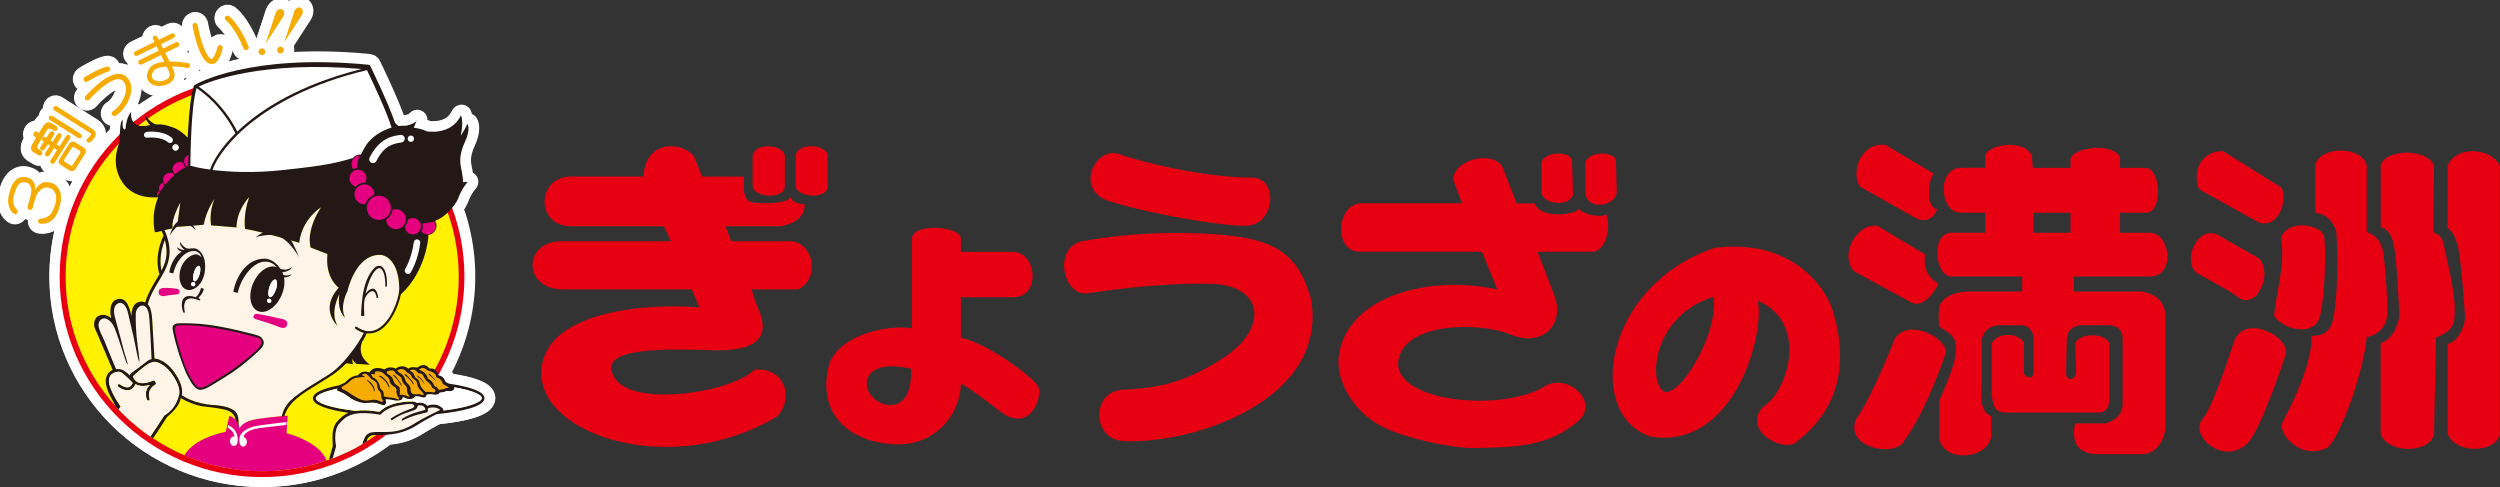 <?xml version="1.0" encoding="UTF-8"?>
<svg id="_レイヤー_2" data-name="レイヤー 2" xmlns="http://www.w3.org/2000/svg" viewBox="0 0 361.68 70.49">
  <rect x="0" y="0" width="361.68" height="70.49" fill="#333333" stroke="none"/>
  <defs>
    <style>
      .cls-1 {
        fill: #fef4e8;
      }

      .cls-1, .cls-2, .cls-3, .cls-4, .cls-5, .cls-6, .cls-7, .cls-8 {
        stroke-width: 0px;
      }

      .cls-9 {
        stroke: #fff;
        stroke-linecap: round;
        stroke-linejoin: round;
        stroke-width: 2.94px;
      }

      .cls-9, .cls-8 {
        fill: #fff;
      }

      .cls-2 {
        fill: none;
      }

      .cls-3 {
        fill: #f6ab00;
      }

      .cls-4 {
        fill: #e60012;
      }

      .cls-5 {
        fill: #231815;
      }

      .cls-6 {
        fill: #fff100;
      }

      .cls-7 {
        fill: #e4007f;
      }
    </style>
  </defs>
  <g>
    <g>
      <path class="cls-4" d="M330.01,34.29c1.24-2.77,6.04-1.69,6.25,0,.2,1.68.21,7.73-.61,11.43-.68,2.98-5.18,2.14-6.66,0,.3-3.56,1.64-7.18,1.02-11.43Z"/>
      <path class="cls-4" d="M354.11,33.05s.96.27,1.53,2.83c.47,2.11,1,10.13,1,10.13,0,0-.37,3.16-2.53,3.76v12.98c1.03,2.96,7.03,2.87,7.55,0V23.94c-1.37-2.62-6.31-2.89-7.55,0v9.11Z"/>
      <path class="cls-4" d="M344.4,23.94c.71-2.43,6.68-2.52,7.73,0l-.1,9.66c1.23.4,1.44,1.49,1.44,1.49,0,0,1.65,6.83,1.65,9.2s.17,3.36-2.7,4.55l-.28,13.92c-.51,2.87-6.71,2.96-7.73,0v-13.13c2.15-.6,2.71-3.77,2.71-3.77,0,0-.31-8.81-.92-10.89-.6-2.07-1.78-2.07-1.78-2.07v-8.97h0Z"/>
      <path class="cls-4" d="M334.41,48.54c.2,4.25-3.37,10.97-4.19,12.56-.82,1.58,2.76,5.74,6.66,3.56,2.55-3.07,5.32-12.56,5.52-15.93,1.33-.1,2.56-1.19,2.87-2.57.31-1.38-.21-8.11-.51-9.79-.31-1.69-1.44-2.57-2.36-2.77v-9.66c-.61-2.87-6.87-2.89-7.46,0v6.89c1.94,0,2.87,1.97,3.07,2.67,0,0,.48,7.51-.41,12.37-.31,1.73-1.23,2.87-3.17,2.68h0Z"/>
      <path class="cls-4" d="M323.16,49.52c-.9,2.76-3.19,9.62-4.51,11.09-1.98,2.2,2.76,6.79,6.36,3.66,2.02-1.77,5.63-12.86,5.63-12.86.92-2.67-6.07-6.25-7.48-1.88h0Z"/>
      <path class="cls-4" d="M320.7,33.89c-2.79-1.12-4.98,3.64-2.97,5.55,0,0,5.11,2.79,5.94,3.46,1.39,1.1,2.35.24,3.37-.6-2.45,1.94,2.22-1.17-.1-4.84l-6.24-3.57h0Z"/>
      <path class="cls-4" d="M318.14,27.37c-1.09-2.84.51-5.59,3.47-5.5l8.5,5.3c.83,1.89-.4,5.84-3.27,5.05l-8.7-4.84h0Z"/>
      <path class="cls-4" d="M309.14,42.18h-9.11v-2.17h11c3.76,0,3-6.33,0-6.33h-4.32v-2.9h3.76c2.42-.02,2.22-6.25,0-6.49h-3.76v-1.57c-1.23-2.17-6.66-1.38-7.17.2v1.37h-5.46l-.1-1.67c-.92-2.57-6.38-1.78-6.79-.1v1.76h-3.5c-3.57.06-3.05,6.47-.1,6.49h3.6v2.9h-4.88c-2.99,0-2.43,6.33,0,6.33h10.24v2.17h-7.79c-1.53,0-4.02.67-4.24,2.5-.11.88,0,2.57,0,2.57,2.6,1.54,3.92,2.19,0,10.78v5.23c.51,3.75,6.91,3.27,7.53,0v-3.06c-1.54-.59-1.54-2.87-1.33-4.05v-7.18c.4-1.38,1.43-1.8,2.35-1.9h3.49c1.23.1,1.64,1.31,1.64,1.9v5.14c-.41.89-.97.4-1.38,0v-4.44c-.78-1.62-3.82-1.63-4.67,0v7.36c.2,1.68.31,2.57,2.06,2.67h13.31c1.94,0,1.64-2.08,1.64-2.87v-7.17c-.7-1.62-4.39-1.43-4.92,0l.1,4.44c-.41,1.09-1.33.89-1.43,0l.1-5.14c.2-1.68,1.53-1.9,2.35-1.9h3.57c1.94,0,2.15,1.31,2.15,1.9v9.54c0,2.18-2.46,2.76-2.46,2.76h-4.4s-1.28,4.08,2.76,4.45h6.66c2.35.2,3.63-2.27,3.63-3.96v-16.02s.26-3.39-4.15-3.59v.03ZM299.54,33.68h-5.36v-2.9h5.36v2.9Z"/>
      <path class="cls-4" d="M274.11,49.03c1.98-3.16,7.77-.05,7.37,2.08,0,0-2.56,7.91-5.94,12.56-1.02,2.56-8.7,1.28-7.05-2.97,2.45-3.45,5.62-11.68,5.62-11.68h0Z"/>
      <path class="cls-4" d="M271.56,32.66c-3.05-.34-5.51,4.32-3.29,6.62l8.19,4.45c2.05,1.19,3.99-2.67,3.99-2.67-1.71-1.06-2.18-2.34-1.94-4.25l-6.95-4.16Z"/>
      <path class="cls-4" d="M272.77,20.96c-3.79-.36-4.98,4.19-3.7,6.04l8.41,4.73c2.26.59,2.77-1.49,2.77-1.49-1.39,0-1.56-3.39-.52-5.13l-6.97-4.16h0Z"/>
    </g>
    <path class="cls-4" d="M265.12,44.86c-.81-2.7-5.42-10.46-17.06-9-16.2,5.48-18.79,24.43-9.13,27.33,11.99,1.8,16.41-14.84,15.37-19.68,7.33,3.04,4.54,13.04.69,15.41-3.08,3.56,3.61,6.99,5.24,4.72,8.49-6.67,5.7-16.08,4.89-18.77h0ZM240.44,56.44c-1.98-2.03-.93-10.91,7.45-13.49.82,5.62-5.47,15.52-7.45,13.49Z"/>
    <path class="cls-4" d="M229.35,23.45c.59-1.58,3.96-1.58,4.43-.34l.12,4.73c-.12,1.91-4.31,2.81-4.55,0v-4.38h0Z"/>
    <path class="cls-4" d="M223.01,23.45c.59-1.58,3.96-1.58,4.42-.34l.13,4.73c.23,1.91-4.19,2.13-4.55,0v-4.38h0Z"/>
    <path class="cls-4" d="M211.52,29.42h-14.54c-3.74,0-4.13,7.27-.04,7h17.46l2.22,5.47c-9.65-2.17-21.72.84-22.93,9.56-.44,3.16,1.59,7.45,5.49,9.83,3.6,2.21,11.36,3.59,14,3.54,5.83-.11,10.68-.11,15.09-3.86,3.27-2.78-1.51-7.1-4.79-5.07-6.19,3.83-21.94,2.26-21.18-3.66.72-5.59,11.64-5.73,16.29-3.82,4.66,1.91,7.81-1.57,6.3-5.62l-2.45-6.36h8.26c2.1-.86,2.25-4.32,1.66-5.44-.58.56-3.34.1-3.98-.83.42.6-5.25,1.9-6.38-.73h-2.58l-2.1-5.38c-1.72-2.53-7.65-.6-6.99,2.22l1.2,3.17v-.02Z"/>
    <path class="cls-4" d="M156.51,34.9c-4.33,1.12-2.58,8.05.82,7.53,9.28-1.41,15.51-1.46,18.15-1.35,7.35.29,8.03,6.42,1.52,10.69-6.52,4.27-11.02,4.41-14.55,4.61-4.67.26-4.45,7.17,0,7.42,9.77.55,29.67-5.67,27.24-20.46-2.1-7.43-6.05-9.11-15.83-9.56s-17.34,1.13-17.34,1.13h-.01Z"/>
    <path class="cls-4" d="M162.01,22.32c-3.56-1.33-6.61,5.12-1.62,6.75,5.37,1.75,15.83,3.6,19.78,3.6,4.4,0,4.82-6.97.99-6.97-7.1,0-16.42-2.36-19.15-3.38h0Z"/>
    <path class="cls-4" d="M108.88,22.67c0-2.11,4.66-1.89,4.66,0v4.27c0,1.96-4.49,1.69-4.66,0,0,0,0-4.27,0-4.27Z"/>
    <path class="cls-4" d="M115.1,22.65c0-2.1,4.66-1.89,4.66,0v4.27c0,1.97-4.48,1.69-4.66,0v-4.27Z"/>
    <path class="cls-4" d="M93.11,25.54h-10.48c-5.05,0-5.22,7.19,0,7.19h13.43l1,2.17h-15.83c-5.59,0-5.65,6.97.23,6.97h18.62l1.11,2.61c-7.8-.68-22.88.56-22.88,9.55s18.84,15.2,33.97,6.32c2.44-2.14,1.77-7.21-3.12-6.88-3.3,3.46-19.94,6.04-20.72-.1-.48-3.82,13.24-2.59,16.3-2.7,5.6-.21,6.36-2.71,5.06-5.73-.64-1.49-1.06-3.07-1.06-3.07h6.71c3.49-1.69,2.09-7.2-1.4-6.97h-8.26l-.83-2.17h7.92c3.96-.67,3.5-3.2,3.5-3.2-1.75,0-2.06-1.05-2.06-1.05-.11.8-2.72,1.09-5.4.82-1.17-.11-1.28-1.64-1.28-1.64v-2.11h-6.06l-1.16-2.88c-1.52-2.16-7.04-2.66-7.33,2.88h.02Z"/>
    <path class="cls-4" d="M150.14,55.83c-.81-1.35-7.29-6.19-11.13-6.97v-5.85h7.52c4.13,0,3.48-6.57,0-6.57h-7.52v-1.92c0-1.87-7.07-2.29-7.07,0v12.99c-3.13-.58-10.24.71-11.95,5.06-1.97,7.2,2.8,11.36,9.32,11.7,6.51.34,9.7-4.95,9.7-8.77,1.28.56,6.01,4.27,6.01,4.27,4.19,2.81,5.94-2.59,5.12-3.94ZM126.31,57.53c-1.87-1.81-1.26-5.74,5.49-4.17.22,6.14-3.63,5.96-5.49,4.17Z"/>
  </g>
  <g>
    <line class="cls-2" x1="21.74" y1="63.13" x2="21.76" y2="63.12"/>
    <g>
      <path class="cls-9" d="M8.56,27.29c-.23-.46-.62-.77-1.16-.93-.42-.13-.94-.16-1.3.04-.39.2-.7.47-1.03,1.03.05-.55.03-.74-.19-1.16-.19-.34-.47-.54-.87-.66-.38-.12-.74-.19-1.17,0-.67.27-1.14.98-1.42,1.99-.31,1.12-.35,1.71,0,2.49.15.35.35.55.5.67.2.2.42.22.56.03.12-.17.12-.39-.05-.58-.4-.39-.43-.73-.48-1.08-.08-.43.04-.78.17-1.24.23-.82.54-1.36.94-1.52.31-.13.51-.11.78-.03.26.08.48.19.63.62.11.34.16.51.03,1.17-.07.34-.35,1.33-.42,1.53-.09.32-.09.51.2.63.26.08.43-.03.5-.32.12-.48.36-1.38.46-1.6.26-.63.55-.94,1.08-1.22.27-.16.62-.15.93-.04.38.12.62.34.78.66.27.5.24,1.2-.07,2.04-.34.95-.55,1.21-1.06,1.49-.3.16-.52.23-.87.26-.26.01-.39.08-.43.31-.03.27.09.4.34.43.62.05,1.17-.09,1.63-.46.5-.39.87-1.03,1.13-1.96.31-1.09.28-1.95-.08-2.58l-.03-.03Z"/>
      <path class="cls-9" d="M7.23,17.27h0l4.09,2.59c.16.09.38.05.47-.11.05-.08.07-.17.04-.26-.01-.09-.07-.16-.15-.22l-4.09-2.59c-.08-.05-.17-.07-.26-.04-.09.01-.16.07-.22.15-.05.08-.07.17-.04.26.01.09.07.16.15.22Z"/>
      <path class="cls-9" d="M7.86,15.89l5.15,3.27c.11.07.16.13.17.19,0,.04-.01.24-.52.63-.15.12-.17.34-.07.48.12.15.34.17.48.07.55-.43.81-.82.79-1.21,0-.2-.11-.5-.48-.74l-5.15-3.27c-.16-.11-.38-.05-.47.11-.11.16-.05.38.11.47h-.01Z"/>
      <path class="cls-9" d="M7.27,23.34c0,.11.05.23.16.28.16.11.38.05.47-.11l2.26-3.55c.05-.08.07-.17.04-.26-.01-.09-.07-.16-.15-.22s-.17-.07-.26-.04c-.09.01-.16.07-.22.15,0,0-.86,1.36-.94,1.49-.09-.05-.35-.22-.44-.28.08-.12.67-1.06.67-1.06.04-.05.05-.12.05-.19v-.08c-.01-.09-.07-.16-.15-.22s-.17-.07-.26-.04c-.09.01-.16.07-.22.15,0,0-.59.94-.67,1.06-.08-.05-.22-.13-.3-.19.08-.12.5-.78.5-.78.04-.05.05-.12.05-.19,0-.11-.05-.23-.16-.28-.08-.05-.17-.07-.26-.04-.09.01-.16.07-.22.15,0,0-.42.66-.5.78-.05-.04-.12-.08-.12-.08-.16-.11-.38-.05-.47.11-.04.05-.05.12-.05.19v.08c.01.09.07.16.15.22,0,0,.07.04.12.08-.08.12-.5.78-.5.78-.04.05-.05.12-.05.19,0,.11.05.23.16.28.08.05.17.07.26.04.09-.01.16-.07.22-.15,0,0,.42-.66.5-.78.08.05.22.13.3.19-.08.12-.67,1.06-.67,1.06-.04.05-.05.12-.05.19v.08c.01.09.07.16.15.22.08.05.17.07.26.04.09-.01.16-.07.22-.15,0,0,.59-.94.67-1.06.09.07.35.22.44.28-.08.13-.94,1.49-.94,1.49-.04.05-.05.12-.05.19v-.03Z"/>
      <path class="cls-9" d="M4.49,21.36s0,.11.01.15c.04.19.17.34.39.47l.67.4c.09.05.19.07.3.04.09-.03.19-.08.24-.17.11-.17.05-.4-.13-.51-.65-.39-.67-.55-.44-.94l1.2-1.96c.11-.19.2-.28.31-.31.15-.04.35.04.73.27.09.05.19.07.28.05.09-.03.19-.08.24-.17.05-.08.07-.19.04-.3-.03-.09-.08-.19-.17-.24l-.67-.4c-.22-.13-.42-.17-.6-.13-.35.08-.59.48-.85.9,0,0-.3.48-.36.6-.09-.05-.27-.17-.27-.17-.16-.11-.39,0-.5.15-.04.07-.07.16-.07.26h0c0,.13.05.23.13.28,0,0,.19.12.28.17-.07.11-.32.52-.32.52-.22.36-.43.7-.43,1.01v.04Z"/>
      <path class="cls-9" d="M8.78,23.77l1.3.82c.27.17.65.09.81-.17l1.46-2.3c.17-.27.09-.63-.19-.81l-1.3-.82c-.27-.17-.65-.09-.81.17l-1.46,2.3c-.17.27-.09.63.19.81ZM9.31,23.01l1.09-1.72c.07-.11.22-.13.32-.07l.82.52c.11.07.15.22.08.32l-1.09,1.71c-.07.11-.22.13-.32.07l-.82-.52s-.09-.08-.11-.15c0-.05,0-.12.03-.17h0Z"/>
      <path class="cls-9" d="M12.67,11.7c.59-.35,2.26-1.3,2.96-1.42.22-.04.35-.23.31-.44-.04-.2-.23-.35-.44-.31-.97.16-3,1.38-3.23,1.52-.17.11-.24.35-.13.52s.35.24.52.13h.01Z"/>
      <path class="cls-9" d="M12.35,13.82c-.13.16-.12.4.04.54.16.13.4.12.54-.04.7-.81,2.82-2.92,4.18-2.96.28,0,.51.07.69.26.36.36.5.86.42,1.48-.16,1.18-1.12,2.49-1.87,2.89-.19.11-.26.34-.15.52s.34.26.52.15c.93-.51,2.06-1.98,2.26-3.45.12-.86-.09-1.6-.63-2.14-.34-.34-.75-.5-1.26-.48-1.98.07-4.61,3.09-4.73,3.23h0Z"/>
      <path class="cls-9" d="M19.89,7.97l2.8-1.36c.09.2.2.42.31.63l-2.8,1.36c-.17.08-.24.3-.16.47s.3.24.47.16l2.8-1.36c.17.35.34.69.48.99-.91.09-1.75.38-2.15.98-.46.69-.47,1.38-.07,1.89.5.63,1.53.82,2.5.46.58-.22.95-.54,1.13-.94.24-.59-.03-1.17-.17-1.48,0,0-.11-.23-.12-.24.78,0,1.59.09,2.2.22.19.04.38-.09.42-.28.01-.08,0-.15-.03-.22-.05-.09-.13-.17-.26-.19-.24-.04-1.44-.26-2.69-.24-.16-.34-.39-.78-.6-1.25l1.85-.9c.17-.08.24-.3.16-.47s-.3-.24-.47-.16l-1.85.9c-.11-.22-.22-.43-.31-.63l1.85-.9c.17-.08.24-.3.16-.47s-.3-.24-.47-.16l-1.85.9c-.12-.26-.2-.4-.2-.4-.08-.17-.3-.24-.47-.16-.17.08-.24.3-.16.47,0,0,.08.16.2.4l-2.8,1.36c-.17.08-.24.3-.16.47s.3.24.47.16h-.01ZM24.11,9.53c.04.09.26.52.26.54.11.23.28.6.16.91-.09.23-.34.4-.71.55-.77.28-1.44.09-1.71-.24s-.09-.77.11-1.08c.28-.43,1.02-.62,1.89-.69Z"/>
      <path class="cls-9" d="M30.82,9.14c.9-.13,1.33-1.77,1.45-2.27.04-.2-.08-.42-.3-.46-.2-.04-.42.08-.46.3-.19.83-.58,1.64-.81,1.68-.67.09-1.63-2.5-2.07-4.88-.04-.2-.24-.35-.44-.31s-.35.24-.31.44c.24,1.36,1.18,5.75,2.93,5.5Z"/>
      <path class="cls-9" d="M35.26,6.9c.08.2.31.3.5.22.2-.08.3-.31.22-.5-1.3-3.19-2.74-4.35-2.81-4.39-.16-.13-.4-.11-.54.07-.13.16-.11.4.07.54,0,0,1.36,1.1,2.57,4.09h0Z"/>
      <path class="cls-9" d="M37.72,7.81c.24.12.54,0,.65-.23.12-.24,0-.54-.23-.65-.24-.12-.54,0-.65.23s0,.54.23.65Z"/>
      <path class="cls-9" d="M40.86,1.24c-.39-.19-.81.16-.94.56-.13.42-1.45,4.44-1.45,4.44,0,0,2.3-3.56,2.54-3.92s.23-.9-.15-1.09h0Z"/>
      <path class="cls-9" d="M40.84,6.71c-.24-.12-.54,0-.65.23-.12.24,0,.54.23.65.24.12.54,0,.65-.23.12-.24,0-.54-.23-.65Z"/>
      <path class="cls-9" d="M43.56,1.01c-.39-.19-.81.16-.94.56-.13.42-1.45,4.44-1.45,4.44,0,0,2.3-3.56,2.54-3.92s.23-.9-.15-1.09h0Z"/>
      <path class="cls-9" d="M65.06,55.51c-.27-.15-.51-.24-.51-.24,0,0-.26-.9-1.02-.97,0,0,0-.03-.03-.07,2.41-4.22,3.79-9.09,3.79-14.26,0-3.49-.63-6.84-1.79-9.95.05-.05.09-.09.12-.13.38-.48.65-.95.78-1.33.47-1.29,1.33-2.27,1.33-2.27-.34,0-.65.04-.65.04,0-.26-.08-1.08-.26-1.88-.17-.81-.39-2.02.51-3.94.9-1.92.39-2.65.39-2.65-.47,1.02-.98,1.71-.98,1.71.47-2.1.04-2.96.04-2.96-1.45,3.04-5.05,2.31-5.05,2.31-.34-.3-1.79-.52-1.79-.52l.43-1.05c-.28.52-1.57.77-1.57.77-.36-.03-.73,0-1.08.04-.16-.15-.32-.3-.48-.43-.95-2.85-3.47-8.02-3.59-8.27-.05-.11-.16-.17-.27-.19-17.27-1.65-24.9,2.78-25.23,2.97-.01,0-.04.03-.05.04l-.09.38c-3.2,1.14-6.13,2.82-8.71,4.93-.46-.6-.3-1.48-.3-1.48,0,0-.69.66-.81,2.37,0,.03,0,.05-.01.07-.04.04-.08.08-.13.12-.05,0-.11-.03-.16-.11-.16-.2-.15-.85-.09-1.28-.31.03-.38.82-.44,2.04-5.38,5.27-8.72,12.57-8.72,20.63,0,16.01,13.16,29.04,29.34,29.04,6.77,0,13.01-2.28,17.98-6.11h.15c2.07-.17,3.31-.73,4.48-1.48.66-.43,1.84-1.06,2.66-1.49,3.88-.38,6.96-1.16,6.96-2.31,0-.97-2.15-1.67-5.12-2.1h-.03Z"/>
    </g>
    <path class="cls-8" d="M50.92,23.65c0-.67.52-1.22,1.18-1.25-.11.28-.32.9-.4,1.83-.19.01-.38.08-.54.16-.16-.22-.24-.47-.24-.75h0ZM50.63,25.73c0-.69.55-1.25,1.24-1.25s1.24.56,1.24,1.25c0,.22-.05.43-.16.62h-.13c-.51,0-.97.23-1.28.59-.52-.16-.89-.65-.89-1.2h-.01ZM52.79,29.49c-.79,0-1.45-.65-1.45-1.45s.65-1.45,1.45-1.45,1.45.65,1.45,1.45v.07c-.63.22-1.12.73-1.29,1.37h-.16ZM53.13,30c0-.97.78-1.75,1.75-1.75s1.75.78,1.75,1.75-.78,1.75-1.75,1.75-1.75-.78-1.75-1.75ZM57.36,33.09c-.78,0-1.41-.62-1.44-1.38.48-.31.83-.82.93-1.41.16-.07.34-.09.51-.09.79,0,1.45.65,1.45,1.45s-.65,1.45-1.45,1.45h0ZM59.82,33.85c-.62,0-1.12-.48-1.16-1.1.23-.27.38-.6.4-.98.22-.19.47-.28.75-.28.65,0,1.17.54,1.17,1.18s-.52,1.18-1.17,1.18ZM61.92,33.85c-.35,0-.67-.16-.9-.43.13-.22.22-.48.22-.75,0-.13-.03-.27-.05-.4.83-.08,1.48-.23,1.72-.28.11.2.19.47.19.69,0,.66-.52,1.18-1.17,1.18Z"/>
    <path class="cls-8" d="M27.25,23.94s-.04.01-.2.09c-.26-.19-.4-.48-.4-.79,0-.4.24-.75.63-.91v1.61h-.03ZM26.05,23.36c.13,0,.32.05.44.09.05.26.19.48.39.66-.55.28-1.05.63-1.51,1.02-.24-.19-.38-.47-.38-.77,0-.55.47-.99,1.05-.99h0ZM23.51,26.35c.07.16.16.3.3.42-.27.34-.5.65-.67.91-.08-.15-.13-.31-.13-.48,0-.35.2-.67.51-.86h0ZM22.97,27.54c.03.09.08.17.13.26-.15.22-.26.4-.32.52-.01-.07-.03-.13-.03-.2,0-.22.08-.42.22-.58ZM23.92,26.63c-.2-.19-.32-.44-.32-.71,0-.55.47-.99,1.05-.99.12,0,.23.01.34.05.07.11.15.2.26.3-.51.44-.95.91-1.32,1.37h0Z"/>
    <g>
      <g>
        <path class="cls-8" d="M14.14,17.44l-5.13-3.25c-.3-.19-.63-.28-.97-.28-.62,0-1.2.31-1.53.83-.2.31-.28.65-.28.99-.13.12-.26.24-.35.4-.12.2-.22.42-.26.63-.28.24-.51.54-.69.81-.52.08-1.01.39-1.29.85-.19.31-.3.67-.3,1.05v.07c0,.17.04.35.09.51-.23.4-.43.86-.43,1.41,0,.17.03.34.05.5.09.39.36.95,1.05,1.38l.67.4c.3.17.62.27.95.27h.13c.12.35.34.65.63.87-.3.01-.56.07-.82.17-.34-.34-.75-.59-1.26-.74-.27-.08-.65-.19-1.08-.19-.36,0-.73.07-1.08.2-.75.3-1.76,1.05-2.3,2.96-.36,1.29-.47,2.26.07,3.47.2.46.47.83.83,1.16.38.35.83.55,1.32.55.54,0,1.05-.26,1.4-.69.01-.03.03-.04.05-.07h.03s.07.03.11.04c.09.03.19.05.28.07-.08,1.06.62,1.89,1.67,1.99.13,0,.27.01.4.01h0c.86,0,1.63-.27,2.27-.79.74-.58,1.29-1.49,1.63-2.71.42-1.46.34-2.7-.2-3.68-.13-.27-.31-.51-.51-.71.32.19.69.3,1.05.3h0c.71,0,1.36-.35,1.73-.95l1.45-2.3c.23-.36.34-.78.31-1.18.01-.01.04-.03.05-.04.94-.73,1.4-1.55,1.36-2.43-.04-.77-.46-1.46-1.17-1.91l.04.04Z"/>
        <path class="cls-8" d="M45.18,1.11c-.16-.58-.54-1.03-1.08-1.29-.27-.13-.56-.19-.86-.19-.55,0-1.09.24-1.49.63-.11-.08-.23-.16-.35-.22-.27-.13-.56-.19-.86-.19-.94,0-1.81.67-2.11,1.65-.09.3-.9,2.76-1.37,4.19-1.37-3.12-2.88-4.38-3.05-4.52-.32-.26-.73-.39-1.14-.39-.56,0-1.1.26-1.45.7-.63.79-.5,1.96.27,2.58,0,0,.42.36.97,1.21-.13-.07-.28-.12-.43-.16-.6-.13-1.24.05-1.67.44-.19-.62-.39-1.36-.54-2.18-.16-.89-.93-1.52-1.83-1.52-.11,0-.22,0-.34.03-.48.09-.91.36-1.2.77s-.39.9-.3,1.38v.07c-.34-.44-.87-.73-1.44-.73-.27,0-.55.07-.79.19l-.81.39c-.51-.3-1.17-.32-1.71-.05-.44.22-.77.58-.93,1.05-.04.11-.07.23-.08.34l-1.75.85c-.44.22-.77.58-.93,1.05-.16.46-.12.95.08,1.38.11.22.26.42.43.56,0,.15.04.3.09.44-.42-.22-.87-.34-1.37-.35-.3-.65-.94-1.08-1.68-1.08-.11,0-.22,0-.31.03-1.16.2-3,1.26-3.72,1.71-.87.52-1.16,1.67-.62,2.54.11.17.24.32.4.46l-.05.05c-.67.77-.59,1.95.19,2.61.34.3.77.46,1.21.46h0c.54,0,1.05-.23,1.4-.63.83-.97,1.99-1.94,2.69-2.3-.15.73-.79,1.55-1.12,1.72-.89.5-1.21,1.63-.73,2.51.32.59.94.95,1.63.95.31,0,.62-.08.9-.23,1.24-.69,2.71-2.51,3-4.53.03-.24.04-.47.04-.7.6.73,1.55,1.13,2.61,1.13.5,0,.99-.09,1.48-.27,1.22-.46,1.76-1.21,1.98-1.77.08-.22.13-.42.17-.62.03,0,.07,0,.09.01.11.03.23.03.34.03.81,0,1.51-.54,1.73-1.3.52.48,1.12.73,1.76.73h0c.12,0,.24,0,.35-.03,1.26-.19,2.22-1.38,2.66-3.4,0-.05.03-.12.03-.17.05.13.12.28.17.43.28.7.95,1.16,1.72,1.16.24,0,.47-.04.69-.13.19.28.44.51.78.67.26.12.55.19.85.19.56,0,1.1-.26,1.46-.66.12.09.24.17.39.24.26.12.55.19.85.19h0c.75,0,1.44-.44,1.76-1.12.2-.42.24-.89.12-1.34.82-1.26,2.23-3.47,2.41-3.72.38-.58.51-1.3.32-1.94h.07ZM26.97,7.64c.11-.12.19-.26.26-.39.05.16.11.31.17.46-.09-.01-.23-.04-.42-.07h-.01Z"/>
      </g>
      <path class="cls-8" d="M65.53,54.14c-.07-.11-.13-.2-.22-.3,2.19-4.26,3.35-9,3.35-13.8,0-3.31-.54-6.56-1.6-9.68.27-.42.48-.83.63-1.21.36-.99,1.05-1.8,1.05-1.8.38-.43.47-1.05.23-1.57-.13-.3-.36-.54-.65-.69-.04-.27-.09-.56-.15-.85-.13-.62-.31-1.46.4-3.01,1.13-2.43.55-3.68.26-4.11-.16-.23-.39-.4-.63-.51-.07-.27-.15-.44-.19-.54-.26-.5-.78-.82-1.33-.81-.56,0-1.08.32-1.32.83-.5,1.02-1.42,1.55-2.78,1.55-.17,0-.32,0-.44-.03-.11-.05-.23-.11-.39-.16,0-.55-.32-1.06-.83-1.32-.63-.3-1.38-.11-1.8.43-.12.05-.34.13-.54.17h-.27c-1.1-3-3.33-7.61-3.44-7.81-.27-.56-.83-.95-1.45-1.01-2.59-.24-5.13-.38-7.54-.38-12.27,0-17.93,3.17-18.55,3.53-.09.07-.2.13-.28.22-.11.09-.19.2-.27.32-2.39.91-4.65,2.12-6.73,3.6-.11-.12-.24-.23-.39-.31-.56-.31-1.25-.22-1.71.23-.08.08-.34.34-.59.82-1.17.26-1.38,1.49-1.48,2.82-5.64,5.73-8.75,13.25-8.75,21.25,0,16.8,13.79,30.45,30.75,30.45,6.75,0,13.13-2.12,18.49-6.14,2.35-.24,3.72-.94,4.85-1.67.44-.28,1.24-.73,2.3-1.29,5.52-.56,7.98-1.72,7.98-3.75,0-2.24-3.14-3.06-6.02-3.49h.04Z"/>
      <line class="cls-2" x1="21.72" y1="63.14" x2="21.73" y2="63.13"/>
      <g>
        <path class="cls-6" d="M8.91,40.03c0-15.83,13.01-28.71,29-28.71s29,12.87,29,28.71-13.01,28.71-29,28.71-29-12.87-29-28.71Z"/>
        <path class="cls-1" d="M23.85,34.71c.22.79.36,1.81.13,2.84-.13.56-.35,1.1-.62,1.61-.4-1.85.15-3.62.5-4.46h-.01ZM34.54,61.52c-.03-.27,0-.78-.11-1.25-.3-1.12-1.49-1.56-4.13-1.72,0,0-.16.03-1.25-.23-1.08-.24-1.91-.59-2.76-1.13.04-.16.05-.32.05-.5,0-1.32-1.06-2.84-1.69-3.52-.47-.51-1.4-1.24-2.31-1.28-.04-.67-.3-5.08-.34-5.75-.04-.59-.15-1.57-.62-2.11v-.04c.32-1.24.95-2.26,1.56-3.27.62-1.02,1.2-1.99,1.45-3.12.32-1.37,0-2.7-.3-3.56,0-.03,0-.05-.03-.08-.11-.28-.2-.51-.27-.66l1.17-.26c-.22-1.41,1.12-3.72,1.12-3.72l-.47,3.51,3.84-.3c.47-2.31,1.59-3.76,1.59-3.76-.86,1.92-.51,3.84-.51,3.84l3.67.3c.04-2.57,1.84-4.39,1.84-4.39-.94,2.73-.6,4.61-.6,4.61,2.14.3,7.82,2,7.82,2,.43-3.51,3.16-5.12,3.16-5.12-2.31,3.59-1.49,5.81-1.49,5.81l2.43.94c-.38,3.51,1.63,4.87,1.63,4.87-2.86,3.16-.17,5.51-.17,5.51-1.2-1.96.26-4.57.26-4.57-.35,2.57.81,3.37.81,3.37-.81-1.67.34-3.76.34-3.76,0,0,1.12-5.3,4.68-5.3,1.16,0,2.81,1.24,2.84,4.96-.07,1.55-1.25,4.77-3.17,5.78-.94.5-1.95.39-2.98-.32-.08-.05-.19-.04-.24.04-.05.08-.04.19.04.24.42.28.82.48,1.22.59-.26.54-1.84,3.99-4.78,6.09l-1.95,1.06c-1.32.93-4.44,2.59-5.11,4.81v.05c-1.26.12-3.33.4-4.22.55-.97.16-1.91,1.24-1.91,1.24,0,0-.05-.07-.09-.47h0Z"/>
        <path class="cls-4" d="M8.63,40.03c0,15.99,13.14,28.99,29.28,28.99s29.28-13.01,29.28-28.99-13.14-28.99-29.28-28.99-29.28,13-29.28,28.99ZM9.49,40.03c0-15.52,12.75-28.14,28.44-28.14s28.44,12.62,28.44,28.14c0,13.55-9.72,24.88-22.61,27.55-1.88.39-3.83.59-5.83.59-15.68,0-28.44-12.62-28.44-28.14Z"/>
        <path class="cls-5" d="M33.67,59.27c-.74-.47-1.95-.6-2.45-.65-.5-.03-1.03-.04-2.11-.28-1.08-.23-1.98-.62-2.81-1.16.04-.16.05-.32.05-.5,0-1.32-1.06-2.84-1.69-3.52-.47-.51-1.4-1.24-2.31-1.28-.04-.67-.3-5.08-.34-5.75-.04-.59-.15-1.57-.62-2.11v-.04c.32-1.24.95-2.26,1.56-3.27.62-1.02,1.2-1.99,1.45-3.12.32-1.37,0-2.7-.3-3.56,0-.03,0-.05-.03-.08-.11-.28-.2-.51-.27-.66l1.17-.26c-.22-1.41,1.12-3.72,1.12-3.72l-.47,3.51,3.84-.3c.47-2.31,1.59-3.76,1.59-3.76-.86,1.92-.51,3.84-.51,3.84l3.67.3c.04-2.57,1.84-4.39,1.84-4.39-.94,2.73-.59,4.61-.59,4.61,2.14.3,7.82,2,7.82,2,.43-3.51,3.16-5.12,3.16-5.12-2.31,3.59-1.49,5.81-1.49,5.81l2.43.94c-.38,3.51,1.63,4.87,1.63,4.87-2.86,3.16-.17,5.51-.17,5.51-1.2-1.96.26-4.57.26-4.57-.35,2.57.81,3.37.81,3.37-.81-1.67.34-3.76.34-3.76,0,0,1.12-5.3,4.68-5.3,1.16,0,2.81,1.24,2.84,4.96-.07,1.55-1.25,4.77-3.17,5.78-.94.5-1.95.39-2.98-.32-.08-.05-.19-.04-.24.04-.05.08-.04.19.04.24.42.28.82.48,1.22.59-.11.24-.56,1.05-1.25,2.04-.89,1.26-2.16,2.84-3.63,3.87l-3.4,2.12c-2.92,1.94-3.23,2.61-3.67,4.29l.39.04s0-.16.08-.39c.65-1.99,2.42-3.08,4.87-4.58l1.91-1.2c.82-.54,1.53-1.16,2.16-1.8l.95.12c-.07-.22-.11-.85-.11-.85,0,.28.6.82.6.82l1.98.13c-1.63-1.18-1.44-2.53-1.12-3.31.13-.24.26-.44.35-.62.01-.03.03-.04.03-.04h0c.17-.34.26-.54.28-.58h0c.58.07,1.13-.04,1.68-.32,1.75-.91,2.92-3.56,3.25-5.31,3.74-3.44,3.99-8.43,3.99-8.43l-.03-.19c.67-.05,1.2-.62,1.2-1.3,0-.27-.08-.51-.22-.71.69-.26,1.32-.7,1.84-1.2,0,0,.62-.67.78-.85.38-.48.65-.95.78-1.33.47-1.28,1.32-2.26,1.32-2.26-.34,0-.65.04-.65.04,0-.26-.08-1.06-.26-1.88-.17-.81-.39-2,.51-3.92.9-1.92.38-2.65.38-2.65-.47,1.02-.98,1.71-.98,1.71.47-2.08.04-2.94.04-2.94-1.45,3.04-5.04,2.3-5.04,2.3-.35-.3-1.79-.51-1.79-.51l.43-1.05c-.28.52-1.57.77-1.57.77-.36-.01-.73,0-1.08.04-.16-.15-.32-.3-.48-.43-.95-2.84-3.47-8.01-3.59-8.25-.05-.11-.15-.17-.27-.19-17.24-1.65-24.86,2.77-25.19,2.96-.01,0-.04.03-.05.04l-.32,1.21c-.3,1.72-.48,4.22-.59,6.34-.42-.44-1.18-1.14-2.08-1.46-.94-.34-1.52-.51-2.53-.46-.31-.07-.98-.48-1.46-1.24-.13.39.3,1.01.63,1.33-.26.04-.44.15-.95.15-.56,0-.69-.04-1.01-.19-1.02-.48-.77-1.85-.77-1.85,0,0-.69.66-.81,2.37-.01.17-.15.28-.31.08s-.15-.85-.09-1.26c-.4.04-.39,1.37-.51,3.25-.28.78-1.24,3.32.51,5.83,1.61,2.33,4.5,2.12,5.11,2.07-1.12,2.67-.47,5.09-.47,5.09l.97-.2c.07.13.17.36.28.67-.26.52-1.37,2.98-.6,5.56,0,0,0,.03.01.03-.16.28-.32.55-.5.83-.59.98-1.21,2.02-1.56,3.24-.15-.08-.32-.12-.54-.12-1.56,0-1.45,2.1-1.45,2.1-.23-.97-.63-2.82-2.02-2.46-1.51.39-.91,2.78-.91,2.78-.23-.23-.87-.66-1.65-.43-.77.23-1.03,1.25-.67,1.99.34.7,2.27,5.28,2.53,5.9-.13.05-.26.13-.38.23-.38.3-.58.73-.62,1.26v.11c-.04,1.3,1.22,3.16,1.46,3.72.89,1.01,2.1,2.1,3.23,3.02.74.6.98.71,2.14,1.56.74-1.05,1.99-3.01,2.02-3.06.66-.6,1.79-1.53,2-2.76.86.52,2.15,1.02,2.96,1.16.81.13,2.41.23,3.7.59.91.26,1.36,1.02,1.25,1.68l.47,1.12c.03-2.07-.17-2.46-.87-2.9h.03ZM50.61,65.21c1.26-.62,2.31-1.25,2.46-1.36.08-.26-.05-.28.38-.69.44-.39,1.34-.16,2.57-.27,2.06-.17,3.29-.73,4.46-1.48.66-.43,1.83-1.06,2.66-1.49,3.88-.38,6.95-1.16,6.95-2.31,0-.97-2.14-1.67-5.11-2.1-.27-.13-.51-.24-.51-.24,0,0-.26-.9-1.02-.97,0,0-.23-.59-.56-.85-.15-.12-.51-.15-.79-.15,0,0-.58-.99-1.72-.12,0,0-.99-.2-1.3.16,0,0-.78-.78-1.83-.01,0,0-.85-.47-1.65.12,0,0-1.48-.69-2.15.43,0,0-.3-.12-.65-.12s-.69.11-1.05.55c0,0-.47.01-.94.28-.47.26-.82.74-.99.81-.13.05-.5.2-.73.34-2.27.43-3.82,1.06-3.82,1.88,0,.97,2.16,1.67,5.13,2.1-.66.28-1.12.71-1.6,1.24-.56.6-.7,1.52-.7,2.27,0,.6.04,1.1.04,1.29-.03.08-.38,1.41-.54,1.96.89-.34,2.04-.79,3.01-1.28ZM23.85,34.71c.22.79.36,1.81.13,2.84-.13.56-.35,1.1-.62,1.61-.4-1.85.15-3.62.5-4.46h-.01ZM25.91,56.95c-1.68-1.2-2.96-2.96-3.75-4.61.82-.07,1.76.69,2.18,1.14.51.55,1.75,2.2,1.57,3.48h0ZM17.47,58.8s-1.8-2.51-1.72-3.75c.03-.42.17-.74.46-.95.38-.3.87-.34,1.13-.3.27.04,1.12.82,1.84,1.59-.13.34-.32.55-.56.62-.56.16-1.26-.4-1.26-.4-.09-.07-.23-.05-.3.03-.08.09-.07.23.03.3.03.03.87.7,1.65.48.36-.11.66-.39.85-.85.05.03.11.07.17.09.65.3,1.41.17,1.92.03-.47.44-.59.93-.59,1.33,0,.47.17.81.17.82.05.11.17.15.28.09s.15-.19.09-.28c-.03-.05-.47-1.24.83-2,.05-.03.08-.08.09-.13,0-.05,0-.11-.03-.16l-.12-.22c-.05-.09-.17-.13-.27-.08-.01,0-1.34.65-2.2.24-.34-.16-.56-.44-.71-.86.38-.35,1.75-1.6,2.54-1.96.83,1.77,2.22,3.68,4.06,4.93-.38,1.24-.98,2.02-2.02,2.67-.03.01-.05.04-.07.07l-1.99,3.02c-1.68-1.17-3.06-2.39-4.58-3.9l.32-.44-.03-.03ZM59.56,58.1c-.51-.04-1.2.03-2.03.2-1.56.32-2.37,1.03-2.61,1.28-1.56-.24-2.65-.27-3.48-.13-3.74-.43-5.74-1.21-5.74-1.81,0-.43,1.06-.97,3.09-1.4-.03.15-.03.28.03.3.11.04.7.28,1.05.48.35.22.99.75,1.46.94s1.02.4,1.57.36c.54-.04,1.33-.08,1.64.04s.86.3,1.06.28c.2-.01.3-.39.26-.51-.04-.12-.04-.34-.04-.34,0,0,.6.03.86.07.24.04.46.13.58.13s.6.01.81-.12c.19-.13.19-.35.19-.35,0,0,.19-.04.35.07.16.11.5.16.77.16s.65-.2.73-.4h.08c-.2.26-.4.5-.6.74h-.01ZM64.12,59.42s.05-.07.05-.11c0-.07,0-.13-.05-.19-.81-.83-1.77-.67-2.28-.43-.32-.35-.73-.44-1.08-.44.19-.23.38-.47.55-.7h.08c.24,0,.34-.42.34-.42,0,0,.48-.09.7-.05.22.03,1.08.2,1.16-.24,0,0,.87-.07.98-.27,0,0,.97.28,1.17-.35.01-.05,0-.11-.03-.17,2.61.44,3.99,1.06,3.99,1.56,0,.59-1.94,1.36-5.55,1.79l-.03.03Z"/>
        <g>
          <path class="cls-3" d="M1.42,27.68c.28-1.02.75-1.72,1.42-1.99.43-.17.79-.11,1.17,0,.39.12.69.32.87.66.22.42.23.6.17,1.16.35-.56.65-.83,1.03-1.03.36-.2.87-.17,1.3-.04.54.17.93.48,1.16.93.36.63.39,1.49.08,2.58-.26.91-.63,1.57-1.13,1.95-.46.38-1.01.52-1.63.47-.24-.03-.36-.16-.34-.43.04-.23.19-.3.43-.31.35-.03.56-.09.87-.26.51-.27.71-.54,1.06-1.48.31-.85.34-1.56.07-2.04-.16-.32-.4-.54-.78-.66-.31-.09-.65-.11-.91.04-.51.27-.81.59-1.06,1.21-.09.22-.34,1.12-.46,1.59-.07.3-.24.4-.5.32-.3-.12-.31-.31-.2-.63.07-.2.35-1.21.42-1.53.13-.66.09-.82-.03-1.17-.15-.43-.36-.54-.62-.6-.26-.08-.47-.11-.77.03-.4.16-.71.7-.94,1.52-.12.44-.26.81-.17,1.24.05.34.09.67.48,1.08.17.19.17.4.05.58-.15.19-.36.17-.56-.03-.15-.12-.34-.32-.48-.67-.34-.77-.31-1.36,0-2.47h-.03Z"/>
          <g>
            <path class="cls-3" d="M7.23,17.37h0l4.09,2.59c.16.09.38.05.47-.11.05-.08.07-.16.04-.26s-.08-.16-.15-.22l-4.09-2.59c-.08-.04-.17-.07-.26-.04-.08.01-.16.07-.22.15-.05.08-.07.17-.04.26.01.08.07.16.15.22Z"/>
            <path class="cls-3" d="M13.36,18.66l-5.13-3.27c-.16-.09-.36-.05-.47.11s-.05.38.11.47l5.13,3.25c.11.07.17.13.17.19,0,.04-.01.24-.52.63-.15.11-.17.32-.07.47.12.15.32.17.47.07.55-.43.81-.82.79-1.21,0-.2-.11-.48-.48-.74v.03Z"/>
            <path class="cls-3" d="M10.2,19.79c-.01-.09-.07-.16-.15-.22s-.16-.07-.26-.04c-.09.01-.16.07-.22.15,0,0-.86,1.36-.94,1.48-.09-.07-.35-.22-.44-.28.08-.13.67-1.06.67-1.06.04-.05.05-.12.05-.19v-.08c-.01-.09-.08-.16-.15-.22-.08-.05-.16-.07-.26-.04-.08.01-.16.07-.22.15,0,0-.59.94-.67,1.06-.08-.05-.22-.13-.3-.19.08-.12.5-.78.5-.78.04-.05.05-.12.05-.19,0-.11-.05-.22-.16-.3-.08-.04-.16-.07-.26-.04s-.16.08-.22.15c0,0-.42.66-.5.77-.05-.04-.12-.08-.12-.08-.16-.09-.38-.05-.47.11-.04.05-.05.12-.05.17v.08c.03.09.07.16.15.22,0,0,.07.04.12.08-.08.12-.5.78-.5.78-.04.05-.05.12-.05.17,0,.11.05.23.16.28.08.05.17.07.26.04.09-.01.16-.07.22-.15,0,0,.42-.65.5-.77.08.05.22.13.3.19-.08.13-.67,1.06-.67,1.06-.04.05-.05.12-.05.19v.08c.03.09.07.16.15.22.08.04.16.07.26.04.09-.03.16-.07.22-.15,0,0,.59-.94.67-1.06.09.07.35.22.44.28-.08.13-.94,1.49-.94,1.49-.04.05-.05.12-.05.19,0,.11.05.23.15.28.16.09.38.05.47-.11l2.26-3.55c.05-.08.07-.17.04-.26v.03Z"/>
            <path class="cls-3" d="M5.97,21.83c-.65-.39-.67-.55-.44-.94l1.2-1.96c.11-.19.2-.28.31-.31.15-.04.35.04.73.27.09.05.19.07.28.05s.17-.08.23-.16c.05-.09.07-.19.04-.3s-.08-.19-.17-.24l-.67-.4c-.22-.13-.42-.17-.6-.13-.35.08-.59.48-.85.9,0,0-.3.48-.36.6-.09-.05-.27-.16-.27-.16-.16-.11-.39,0-.5.15-.04.07-.07.16-.07.26h0c0,.13.05.23.13.28,0,0,.19.12.28.17-.07.11-.32.52-.32.52-.22.36-.43.7-.43,1.01,0,.05,0,.11.01.15.04.19.17.34.39.47l.67.4c.09.05.19.07.28.04.09-.03.19-.08.24-.17.11-.17.05-.4-.13-.51h.03Z"/>
            <path class="cls-3" d="M12.15,21.39l-1.3-.82c-.27-.17-.63-.09-.81.17l-1.46,2.3c-.17.27-.09.63.19.81l1.3.82c.27.17.65.09.81-.17l1.45-2.3c.17-.27.09-.63-.19-.81h.01ZM11.61,22.14l-1.09,1.71c-.07.11-.22.13-.32.07l-.82-.52s-.09-.08-.11-.15c0-.05,0-.12.03-.17l1.09-1.71c.07-.11.22-.13.32-.07l.82.51h0c.11.07.15.22.08.32h0Z"/>
          </g>
          <g>
            <path class="cls-3" d="M12.15,11.67c.11.17.34.24.52.13.58-.35,2.26-1.3,2.96-1.42.2-.04.35-.24.31-.44-.04-.2-.23-.35-.44-.31-.97.16-3,1.38-3.23,1.52-.17.11-.24.35-.13.52h.01Z"/>
            <path class="cls-3" d="M12.35,13.91c-.13.16-.12.4.04.54.16.13.4.12.54-.04.7-.81,2.81-2.9,4.17-2.96.28,0,.5.08.69.26.36.36.5.86.42,1.48-.16,1.18-1.12,2.47-1.87,2.89-.19.11-.26.34-.15.52s.34.26.52.15c.93-.51,2.04-1.98,2.26-3.45.12-.86-.09-1.6-.63-2.14-.34-.34-.75-.5-1.25-.48-1.96.07-4.61,3.09-4.72,3.23h-.01Z"/>
          </g>
          <path class="cls-3" d="M27.2,9.14c-.24-.04-1.44-.26-2.69-.24-.16-.34-.38-.78-.6-1.25l1.84-.9c.17-.08.24-.3.16-.47s-.3-.24-.47-.16l-1.84.9c-.11-.22-.22-.43-.31-.63l1.84-.9c.17-.08.24-.3.16-.47s-.3-.24-.47-.16l-1.84.9c-.12-.26-.2-.4-.2-.4-.09-.17-.3-.24-.47-.16-.17.08-.24.3-.16.47,0,0,.08.16.2.4l-2.78,1.36c-.17.08-.24.3-.16.47s.3.24.47.16l2.78-1.36c.09.2.2.4.31.63l-2.78,1.36c-.17.08-.24.3-.16.47s.3.24.47.16l2.78-1.36c.17.35.34.69.48.98-.91.09-1.75.36-2.15.98-.44.69-.47,1.37-.07,1.89.5.63,1.52.82,2.5.46.58-.22.95-.52,1.12-.94.24-.59-.03-1.17-.17-1.48,0,0-.11-.23-.12-.24.78,0,1.59.09,2.2.22.19.04.38-.09.42-.28.01-.08,0-.15-.03-.22-.04-.09-.13-.17-.26-.19ZM24.51,11.08c-.09.23-.34.4-.71.55-.77.28-1.44.09-1.71-.24s-.09-.77.11-1.08c.28-.42,1.02-.62,1.89-.69.04.09.26.52.26.52.11.23.28.6.16.91h0Z"/>
          <g>
            <path class="cls-3" d="M28.17,3.31c-.22.04-.35.24-.31.44.24,1.34,1.18,5.75,2.92,5.5.9-.13,1.33-1.76,1.44-2.26.04-.2-.08-.42-.3-.46-.2-.04-.4.08-.46.3-.19.83-.58,1.64-.81,1.68-.67.09-1.63-2.49-2.06-4.88-.04-.2-.24-.35-.44-.31h.01Z"/>
            <path class="cls-3" d="M32.6,2.38c-.13.16-.11.4.07.54.01,0,1.36,1.1,2.57,4.09.08.2.31.3.5.22.2-.08.3-.31.22-.5-1.3-3.19-2.74-4.34-2.8-4.39-.16-.13-.4-.09-.54.07h-.01Z"/>
          </g>
          <g>
            <path class="cls-3" d="M38.33,7.69c-.12.24-.4.35-.65.23-.24-.12-.35-.4-.23-.65s.4-.35.65-.23.35.4.23.65Z"/>
            <path class="cls-3" d="M40.8,1.36c.39.19.39.73.15,1.08-.24.36-2.53,3.91-2.53,3.91,0,0,1.32-4.02,1.45-4.44s.55-.75.94-.56h-.01Z"/>
          </g>
          <g>
            <path class="cls-3" d="M41.02,7.46c-.11.24-.4.35-.65.23-.24-.12-.35-.4-.23-.66.12-.24.4-.34.65-.23.24.12.34.4.23.65h0Z"/>
            <path class="cls-3" d="M43.5,1.13c.38.19.39.73.15,1.08-.24.36-2.53,3.91-2.53,3.91,0,0,1.32-4.02,1.45-4.44.13-.4.55-.75.94-.56h-.01Z"/>
          </g>
        </g>
        <g>
          <path class="cls-5" d="M55.42,38.75c-.17-.19-.35-.3-.6-.3s-.48.13-.75.42c-.71.74-1.46,2.22-1.68,4.57,0,.03-.17,1.49-.15,2.27h.46c-.03-.77-.08-1.88.04-2.37.12-.5.69-1.22,1.12-1.22.55,0,.62.97.62.98h.23s-.09-1.34-.79-1.34c-.38,0-.78.35-1.03.74.34-1.69.95-2.89,1.44-3.39.27-.27.46-.32.54-.32.15,0,.26.08.36.19.47.5.55,1.98.52,2.47h.23s.12-1.98-.54-2.67v-.03Z"/>
          <path class="cls-5" d="M28.33,33.33s-.65-1.6-1.75-1.51c-1.1.11-1.46.65-2.04,2.23,0,0,1.01-1.56,1.8-1.64.78-.08,1.36.23,1.99.91Z"/>
          <path class="cls-5" d="M37.03,34.29s2.22-1.75,3.79-.99c1.25.6,2.43,3.94,2.43,3.94,0,0-1.1-2.2-2.88-3.06-1.1-.52-3.35.12-3.35.12Z"/>
          <path class="cls-5" d="M28.02,35.92c-.23,0-.63.05-.63.05,0,0-.31.04-.59-.15-.28-.19-.47-.36-.74-.83,0,0-.19.52.66,1.17h0c-.08,0-.58.04-1.06-.39,0,0-.07.43.63.62-1.41.89-1.79,2.71-1.79,3.04l.58.11c.3-1.48,1.48-3.27,3.02-3.23.74.01,1.01.73,1.06.93-.13-.16-.31-.3-.5-.38-.74-.3-2.04.58-2.5,1.95s-.09,2.76.81,3.08c.9.32,2.03-.47,2.49-1.84.12-.35.17-.71.2-1.05.19-2.12-.93-3.08-1.61-3.08h-.03ZM27.95,41.41c-.16,0-.3-.13-.3-.31s.13-.31.3-.31.3.13.3.31-.13.31-.3.31ZM28.87,39.71c-.17.6-.51,1.05-.74.98-.23-.07-.26-.63-.08-1.24.17-.62.51-1.05.74-.98.23.07.26.63.08,1.24Z"/>
          <path class="cls-5" d="M41,39.79c-.04-.15-.09-.28-.16-.4,1.22-.13,1.42-.75,1.42-.75-.75.56-1.45.34-1.71.24-.39-.63-1.24-1.46-2.26-1.46-3.4,0-4.52,4.22-4.52,4.8l.63.15c.36-1.91,2.11-4.52,3.95-4.52.82,0,1.36.4,1.68.81-1.12-.46-2.63.55-3.39,2.28-.77,1.75-.47,3.56.66,4.06s2.66-.52,3.43-2.28c.39-.9.5-1.83.36-2.58.87-.04,1.12-.48,1.12-.48-.47.23-.89.22-1.2.13h-.03ZM38.95,43.83c-.16,0-.31-.13-.31-.31s.13-.31.31-.31.3.13.3.31-.13.31-.3.31ZM39.93,41.86c-.23.7-.62,1.2-.89,1.12-.27-.08-.3-.73-.08-1.42.22-.7.62-1.2.89-1.12s.31.73.08,1.42Z"/>
          <path class="cls-5" d="M29.06,41.68s-.07.7-.74,1.33c0,0-1.14-.47-1.69.09-.55.55-.28,1.73-.11,2.12h.24s-.85-3,2.1-1.75l.15-.15-.32-.22s.74-.66.79-1.33l-.4-.11h-.01Z"/>
        </g>
        <g>
          <path class="cls-7" d="M24.59,41.67c.79.05,1.44.11,1.4.52-.04.43-.36.4-1.1.47s-.95.12-1.1.17c-.15.04-.81.04-.83-.52-.03-.58.38-.73,1.64-.63h0Z"/>
          <path class="cls-7" d="M36.68,45.74c-.09.32.12.38,1.09.66.95.27,2.38.81,2.67.93.3.13.91.22,1.06-.24.15-.44.03-.77-.63-.93-.66-.17-3.12-.69-3.51-.74-.38-.07-.59.04-.67.32h-.01Z"/>
        </g>
        <path class="cls-1" d="M17.15,59.23l.3-.43c-1.08-1.49-1.73-3.02-1.68-3.75.03-.42.17-.74.46-.95.38-.3.87-.34,1.13-.3.27.04,1.12.82,1.84,1.59-.13.34-.32.55-.56.62-.56.16-1.26-.4-1.26-.4-.09-.07-.23-.05-.3.03-.08.09-.07.23.03.3.03.03.87.7,1.65.48.36-.11.66-.39.85-.85.05.03.11.07.17.09.65.3,1.41.17,1.92.03-.47.44-.59.93-.59,1.33,0,.47.17.81.17.82.05.11.17.15.28.09s.15-.19.09-.28c-.03-.05-.47-1.24.83-2,.05-.03.08-.08.09-.13,0-.05,0-.11-.03-.16l-.12-.22c-.05-.09-.17-.13-.27-.08-.01,0-1.34.65-2.2.24-.34-.16-.56-.44-.71-.86.4-.38,1.95-1.79,2.71-2.03.86-.27,1.96.59,2.42,1.09.54.59,1.88,2.39,1.53,3.68-.38,1.37-.98,2.2-2.08,2.9-.03.01-.05.04-.07.07l-1.99,3.02c-2.94-2.06-4.58-3.91-4.58-3.91l-.04-.03Z"/>
        <path class="cls-1" d="M16.79,53.41s-1.37-3.25-1.71-4.14c-.34-.9-1.28-2.24-.56-2.96.71-.71,1.69.23,2.04,1.09.27.65.86,2.42,1.06,3.05s.71,2.33.83,2.27c.12-.04-.4-1.37-.67-2.51s-1.01-3.72-1.18-4.41c-.17-.7-.22-1.67.58-1.95.71-.24,1.2.71,1.37,1.55.17.83.54,2.27.77,3.32.44,2.15.71,3.62.83,3.59s-.3-2.54-.39-3.66c-.16-1.91-.12-2.8-.12-3.31s.48-1.14.94-1.14.83.4.97,1.34.38,6.42.38,6.42c0,0-.23.04-.4.13s-1.61,1.24-1.95,1.45c-.34.23-.74.58-.74.58l-.04.2s-.74-.71-1.2-.85c-.28-.08-.65-.09-.78-.07h-.03Z"/>
        <path class="cls-1" d="M61.92,59.07s.97-.4,1.79.22c-.69.35-2.55,1.24-3.45,1.8-1.2.77-2.37,1.41-4.48,1.41h-.58c-1.76-.01-2.23-.03-2.74,1.6-.04.11-.03.15-.03.15,0,0-1.16.69-1.99,1.08s-2.31.99-2.31.99l.47-1.68s.03-.12.01-.16c0-.03-.46-2.19.48-3.2.93-1.01,1.75-1.95,5.85-1.3.08,0,.15-.01.2-.07,0,0,.67-.87,2.38-1.22,1.77-.36,2.22-.27,2.34-.11.11.12.17.35-.32.52-.51.17-1.99.75-3.04,1.48l.16.24s.95-.67,1.84-.99,1.44-.47,1.63-.6c.26-.19.32-.55.32-.55.04-.01.94-.27,1.1.59,0,.05-1.08.28-1.84.56-.78.28-1.41.67-1.57.78v.28s.75-.42,1.72-.73c.97-.31,1.79-.46,1.91-.51.19-.08.13-.54.13-.54v-.04Z"/>
        <path class="cls-8" d="M64.12,59.42s.05-.07.05-.11c0-.07,0-.13-.05-.19-.81-.83-1.77-.67-2.28-.43-.47-.5-1.1-.48-1.51-.38-.38-.3-1.4-.31-2.81-.03-1.56.32-2.37,1.03-2.61,1.28-1.56-.24-2.65-.27-3.48-.13-3.74-.43-5.74-1.21-5.74-1.81,0-.43,1.06-.97,3.09-1.4-.03.15-.03.28.03.3.11.04.7.28,1.05.48.35.22.99.75,1.46.94s1.02.4,1.57.36c.54-.04,1.33-.08,1.64.04s.86.3,1.06.28c.2-.01.3-.39.26-.51-.04-.12-.04-.34-.04-.34,0,0,.6.03.86.07.24.04.46.13.58.13s.6.01.81-.12c.19-.13.19-.35.19-.35,0,0,.19-.04.35.07.16.11.5.16.77.16s.65-.2.73-.4c0,0,.27-.03.47,0,.2.04.59.19.83.19s.34-.42.34-.42c0,0,.48-.09.7-.05.22.03,1.08.2,1.16-.24,0,0,.87-.07.98-.27,0,0,.97.28,1.17-.35.01-.05,0-.11-.03-.17,2.61.44,3.99,1.06,3.99,1.56,0,.59-1.94,1.36-5.55,1.79l-.03.05Z"/>
        <g>
          <path class="cls-3" d="M55.06,56.8c-.04-.17-.26-.28-.32-.4-.07-.12-.16-.32-.17-.7-.01-.36-.36-.59-.54-.69-.17-.08-.34-.19-.48-.38-.16-.19-.46-.56-.77-.58-.31-.01-.43.24-.43.24.23,0,.5.31.5.31-.34-.13-.83,0-1.29.05s-.81.36-1.12.66c-.31.3-.7.46-.9.59-.22.15-.11.38.13.46.24.07.78.4,1.25.74.47.32,1.25.77,1.71.83s.71,0,1.16-.07c.43-.07.81,0,.99.11.19.11.46.2.59.12s-.17-.38-.19-.6c-.01-.23-.07-.52-.11-.7h-.01ZM54.15,56.64c-.08,0-.09-.35-.19-.56s-.32-.5-.55-.74-.35-.31-.31-.38c.04-.05.56.32.77.63s.27.47.3.65.05.4-.01.39h0Z"/>
          <path class="cls-3" d="M57.36,56.75c-.01-.23.08-.52-.26-.75-.35-.23-.6-.42-.7-.77-.08-.35-.08-.52-.4-.75-.31-.23-.51-.52-.81-.65-.3-.12-.75-.16-.9-.05-.16.11.01.26-.03.34-.03.07-.48-.05-.55,0,0,0,.12.43.28.5s.51.28.75.69.17.69.28.87c.11.19.42.35.46.56.04.2.05.6.05.6,0,0,.63.17.83.17s.46.04.7.08c.24.05.58.26.65.16.07-.11-.07-.3-.16-.4-.09-.11-.17-.38-.19-.6h-.01ZM56.32,56.06c-.09.07-.24-.47-.42-.7-.17-.23-.43-.46-.59-.6-.13-.12-.51-.27-.43-.38.04-.07.32,0,.66.34.35.34.55.62.65.82.08.22.22.47.15.52h-.01Z"/>
          <path class="cls-3" d="M58.88,56.33c0-.13.01-.35-.27-.6-.28-.27-.43-.58-.47-.75s.01-.3-.28-.52c-.3-.23-.48-.31-.63-.47-.13-.16-.19-.4-.51-.4s-.75.05-.78.22c-.03.11.13.31.23.35s.4.24.56.47.17.51.34.78c.16.28.66.46.75.69.08.23-.01.95.01,1.01,0,0,.35,0,.52.01s.69.26.78.28c.11.01.11-.11-.05-.31-.16-.2-.2-.59-.2-.73h0ZM58.1,55.82c-.09.05-.03,0-.28-.39-.26-.4-.38-.58-.63-.82-.26-.24-.39-.34-.35-.42.03-.05.35.17.56.43.22.27.55.81.62.93s.13.24.08.27Z"/>
          <path class="cls-3" d="M60.46,55.93c-.13-.31-.05-.7-.4-.94s-.46-.35-.59-.63c-.13-.28-.2-.3-.35-.34-.13-.04-.3-.19-.42-.34-.12-.13-.51-.51-1.18-.13-.11.05.12.3.22.35.08.05.38.19.52.35s.31.43.34.6c.01.17.12.42.31.58s.47.47.47.75.05.58.19.71c.13.15.43.15.6.15s.46-.05.59,0,.43.16.52.11c.08-.05-.04-.26-.17-.4-.13-.16-.51-.51-.65-.82ZM59.85,55.63c-.08.05-.28-.4-.5-.63-.22-.23-.28-.34-.55-.52-.27-.17-.28-.31-.24-.4.03-.08.35.24.56.47s.65.71.67.85c.04.13.09.2.04.24h.01Z"/>
          <path class="cls-3" d="M62.86,56.29c-.17-.13-.23-.09-.3-.16-.07-.07-.19-.43-.36-.6s-.3-.26-.43-.38-.24-.23-.42-.56-.22-.47-.44-.54c-.23-.07-.31.01-.54-.22-.23-.23-.3-.47-1.05-.28-.11.03.38.31.47.42s.24.6.31.66.36.16.54.54c.17.38,0,.67.9,1.52,0,0,.82.01.95.05.13.04.34.05.42-.04.09-.08.11-.28-.07-.42h.01ZM61.47,55.62s-.3-.42-.46-.58c-.15-.17-.34-.34-.46-.43-.11-.09-.24-.19-.2-.28.03-.05.2.07.55.43s.59.82.55.87h.01Z"/>
          <path class="cls-3" d="M64.75,55.94c-.19-.12-.48-.3-.7-.39,0,0-.03-.71-.95-.98,0,0,.12-.62-1.06-.93,0,0-.09.01-.24-.11-.16-.12-.43-.34-.65-.31-.22.01-.42.12-.48.23-.04.05.24.19.48.3s.34.26.48.42c.16.16.27.62.27.62,0,0,.26.07.58.42.31.35.32.66.46.71.12.05.2.01.28.12.08.11.19.26.24.36,0,0,.83-.07.9-.17s.36-.11.43-.11.16-.07-.04-.19h0ZM63.06,55.17s-.17-.22-.35-.39c-.17-.17-.43-.36-.54-.47-.11-.11-.2-.17-.15-.26.07-.08.36.28.58.5.22.2.5.55.46.62Z"/>
        </g>
        <path class="cls-7" d="M27.23,24.01s-.04.01-.2.09c-.26-.19-.4-.48-.4-.79,0-.4.24-.75.63-.91l-.03,1.61ZM26.02,23.44c.15,0,.32.05.44.09.05.26.19.48.39.66-.55.28-1.05.63-1.51,1.01-.24-.19-.38-.47-.38-.77,0-.55.47-.99,1.05-.99ZM23.49,26.43c.07.16.16.3.3.42-.27.34-.48.65-.67.91-.08-.15-.13-.31-.13-.48,0-.35.2-.67.51-.86h0ZM22.94,27.61c.04.09.08.17.13.26-.15.22-.26.4-.32.52-.01-.07-.03-.13-.03-.2,0-.22.08-.42.22-.58ZM23.89,26.7c-.2-.19-.31-.44-.31-.71,0-.55.47-.99,1.05-.99.12,0,.23.01.34.05.07.11.15.2.26.3-.51.44-.95.93-1.32,1.37h-.01Z"/>
        <path class="cls-7" d="M50.85,23.73c0-.67.52-1.22,1.18-1.25-.11.28-.32.89-.39,1.83-.19.03-.38.08-.54.16-.16-.22-.24-.47-.24-.74h-.01ZM50.56,25.8c0-.69.55-1.25,1.24-1.25s1.22.56,1.22,1.25c0,.23-.05.43-.16.62h-.13c-.51,0-.97.23-1.28.58-.52-.15-.89-.63-.89-1.2ZM52.72,29.56c-.79,0-1.44-.65-1.44-1.45s.65-1.44,1.44-1.44,1.44.65,1.44,1.44v.07c-.63.22-1.12.73-1.29,1.37h-.16.01ZM53.07,30.07c0-.95.78-1.75,1.73-1.75s1.75.78,1.75,1.75-.78,1.75-1.75,1.75-1.73-.78-1.73-1.75ZM57.29,33.15c-.78,0-1.41-.62-1.44-1.38.5-.31.85-.81.93-1.41.16-.07.34-.09.51-.09.79,0,1.44.65,1.44,1.44s-.65,1.44-1.44,1.44h0ZM59.74,33.91c-.62,0-1.12-.48-1.16-1.1.23-.27.38-.6.4-.98.22-.19.47-.28.75-.28.65,0,1.17.54,1.17,1.18s-.52,1.18-1.17,1.18ZM61.85,33.91c-.35,0-.67-.16-.9-.43.13-.22.22-.48.22-.75,0-.13-.03-.27-.05-.4.83-.08,1.48-.23,1.71-.28.11.2.19.47.19.69,0,.65-.52,1.18-1.16,1.18Z"/>
        <g>
          <g>
            <path class="cls-8" d="M21.21,19.09c-.23.03-.4.24-.38.47s.24.4.47.36c.03,0,1.99-.23,3.02.67.17.15.44.13.59-.04.16-.17.13-.44-.04-.6-1.32-1.16-3.59-.89-3.68-.87h.01Z"/>
            <path class="cls-8" d="M25.88,21.33c0,.27-.22.48-.48.48s-.48-.22-.48-.48.22-.48.48-.48.48.22.48.48Z"/>
          </g>
          <g>
            <path class="cls-8" d="M57.95,19.52c-1.06.13-3.04.4-4.48,3.28-.13.27-.03.6.24.74.27.13.6.03.74-.24,1.09-2.18,2.34-2.51,3.63-2.69.31-.04.51-.32.47-.62-.04-.3-.31-.51-.62-.47h.01Z"/>
            <path class="cls-8" d="M59.9,20.07c0,.26-.2.46-.46.46s-.46-.2-.46-.46.2-.46.46-.46.46.22.46.46Z"/>
          </g>
          <g>
            <path class="cls-8" d="M34.32,19.05c3.4-3.27,9.19-6.88,18.02-9.07-14.31-1.21-21.93,1.72-23.61,2.55,3.43,2.34,5.21,5.68,5.6,6.53h-.01Z"/>
            <path class="cls-8" d="M28.44,12.75c-.85,2.71-.89,10.55-.9,11.22.42.11,1.38.38,2.86.56.39-1.26,1.68-3.28,3.66-5.23-.26-.58-2.02-4.13-5.62-6.56Z"/>
            <path class="cls-8" d="M53.11,10.14c-8.29,1.96-13.56,5.11-16.52,7.42-3.44,2.67-5.34,5.47-5.85,7.03,2.34.27,5.86.5,10.39-.01,3.79-.43,6.59-.69,9.9-1.71.26-.31.63-.51,1.06-.51h.13c.11-.24.38-.78.75-1.37.69-1.05,2.07-2.06,3.68-2.53-.7-2.34-3-7.16-3.56-8.32Z"/>
          </g>
        </g>
        <path class="cls-7" d="M33.17,60.19s1.22.15,1.46,1.81c0,0,.2-.56,1.17-.99.97-.42,2.53-.54,3.96-.7,1.44-.15,1.85-.17,1.85-.17l-.15,2.54s4.74,1.16,5.78,3.94c0,0-1.79.66-3.95,1.06-2.04.39-4.41.54-5.73.51-2.7-.05-4.62-.42-5.94-.71-2.71-.6-4.93-1.59-4.93-1.59,0,0,.9-2.31,5.98-3.43l.5-2.28h-.01Z"/>
        <g>
          <path class="cls-8" d="M32.99,61.48l-.07.4s.87.39,1.02,1.26h-.11c-.31,0-.55.31-.55.69s.24.69.55.69.55-.31.55-.69c.13-1.51-.93-2.16-1.4-2.34h0Z"/>
          <path class="cls-8" d="M36.68,61.71c-1.26.38-2.19.98-2.04,2.2,0,.38.24.69.54.69s.54-.3.54-.69c0-.35-.2-.63-.47-.67,0-.56.91-1.01,1.56-1.18.42-.12,3.47-.46,4.61-.58l.04-.43c-.16.01-4.25.5-4.77.66Z"/>
        </g>
        <g>
          <path class="cls-8" d="M27.95,41.41c-.16,0-.3-.13-.3-.31s.13-.31.3-.31.3.13.3.31-.13.31-.3.31ZM28.87,39.71c-.17.6-.51,1.05-.74.98-.23-.07-.26-.63-.08-1.24.17-.62.51-1.05.74-.98.23.07.26.63.08,1.24Z"/>
          <path class="cls-8" d="M38.95,43.83c-.16,0-.31-.13-.31-.31s.13-.31.31-.31.3.13.3.31-.13.31-.3.31ZM39.93,41.86c-.23.7-.62,1.2-.89,1.12-.27-.08-.3-.73-.08-1.42.22-.7.62-1.2.89-1.12s.31.73.08,1.42Z"/>
        </g>
        <path class="cls-8" d="M59.86,35.03c-.09.89-.5,2.66-1.24,3.88-.13.23-.05.51.16.65s.51.07.65-.16c.87-1.46,1.28-3.43,1.37-4.26.03-.26-.16-.48-.42-.51-.26-.03-.48.16-.51.42h-.01Z"/>
        <path class="cls-7" d="M29.9,47.18c1.88.26,4.33.77,5.77,1.14,1.45.38,2.1.38,2.24.91.15.52-.27,1.09-1.53,2.15-1.26,1.06-2.47,2-3.71,2.77s-3.06,2.03-3.74,2.03-1.06-.97-1.53-1.65c-.47-.69-1.21-2.86-1.51-3.86-.3-1.01-.79-2.94-.71-3.29.09-.35.39-.44.94-.44s1.77-.03,3.76.24h.01Z"/>
        <path class="cls-5" d="M38.02,49.11c-.32-.55-.63-.58-2.2-.97-1.49-.38-3.63-.89-5.56-1.14-2.06-.27-3.57-.23-4.15-.23s-1.02.08-1.14.54c-.09.35.46,2.33.75,3.32.31,1.01.99,2.98,1.4,3.72.46.86,1.05,2.04,1.85,2.04.73,0,1.55-.59,2.81-1.36,1.28-.77,2.49-1.48,4.8-3.49,1.26-1.1,1.88-1.69,1.45-2.43ZM36.29,51.4c-1.24,1.03-2.43,1.96-3.64,2.71s-2.98,1.99-3.67,1.99c-.56,0-.94-.7-1.3-1.3-.35-.58-.77-1.46-1.03-2.19-.23-.66-.5-1.51-.65-2-.28-.98-.78-2.8-.7-3.13.08-.35.38-.43.93-.43s1.73-.03,3.7.23c1.84.24,4.25.75,5.66,1.13s2.06.38,2.19.89c.15.52-.26,1.08-1.51,2.11h.03Z"/>
      </g>
    </g>
  </g>
</svg>